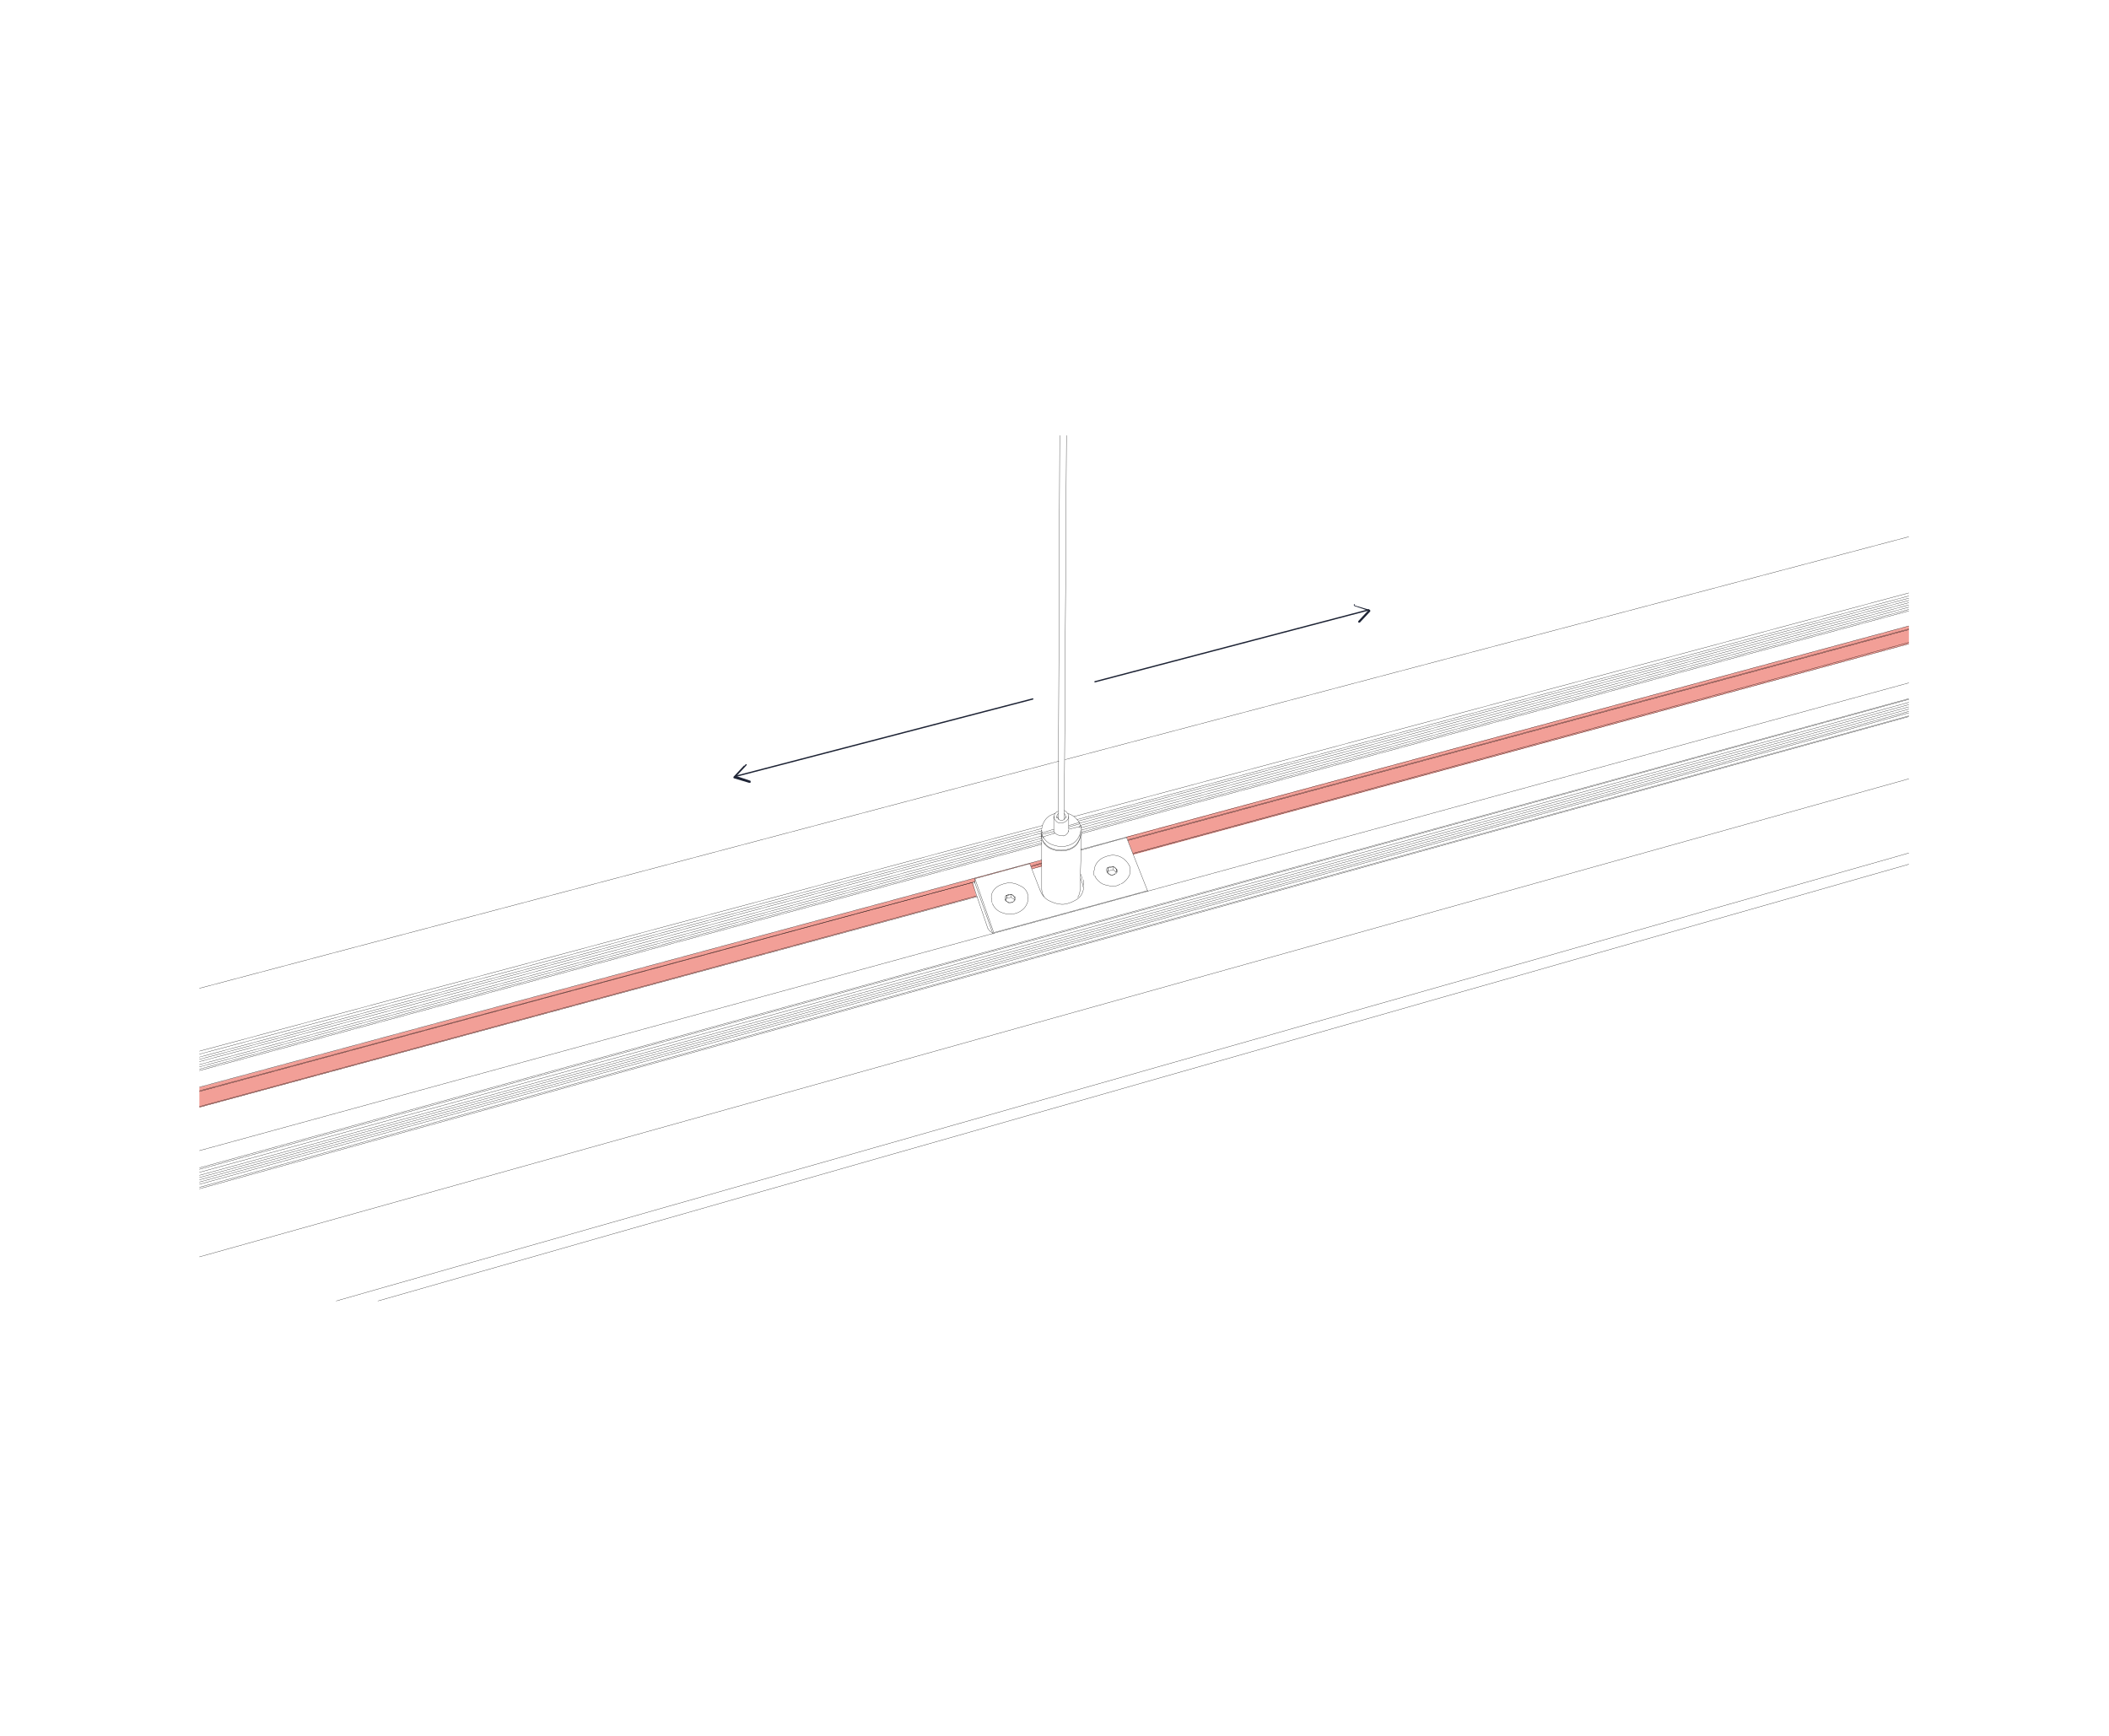 <?xml version="1.0" encoding="UTF-8"?> <svg xmlns="http://www.w3.org/2000/svg" width="804" height="662" viewBox="0 0 804 662" fill="none"><g clip-path="url(#clip0_313_2132)"><path d="M432.023 325.862L733.427 243.933V237.081L429.449 319.01L432.023 325.862Z" fill="#F29F97"></path><path d="M397.134 327.86L70.279 416.069V423.777L372.256 341.848L370.826 336.424L371.684 336.138V334.997L392.559 329.287L393.417 331.285L397.134 330.429" fill="#F29F97"></path><path d="M393.705 266.484L280.75 295.888" stroke="#1E2435" stroke-width="0.5" stroke-linecap="round" stroke-linejoin="round"></path><path d="M284.467 291.32C284.753 291.32 284.753 291.606 284.467 291.891L280.749 295.888L285.897 297.6C286.183 297.6 286.183 297.886 286.183 298.171C286.183 298.457 285.897 298.457 285.611 298.457L279.891 296.744C279.891 296.744 279.605 296.744 279.605 296.458V296.173L283.609 291.891C283.609 291.891 283.609 291.891 283.895 291.891C284.181 291.32 284.467 291.32 284.467 291.32Z" fill="#1E2435"></path><path d="M521.816 232.514L417.439 259.919" stroke="#1E2435" stroke-width="0.5" stroke-linecap="round" stroke-linejoin="round"></path><path d="M516.096 230.516C516.096 230.801 516.096 230.801 516.382 231.087L521.529 232.799L517.811 236.796C517.811 237.081 517.811 237.081 517.811 237.367C518.097 237.367 518.097 237.367 518.383 237.367L522.387 233.085V232.799C522.387 232.799 522.387 232.514 522.101 232.514L516.382 230.801C516.668 230.23 516.668 230.23 516.096 230.516C516.382 230.516 516.382 230.23 516.096 230.516Z" fill="#1E2435"></path><path d="M432.023 325.576L733.428 243.933" stroke="black" stroke-width="0.1" stroke-linecap="round" stroke-linejoin="round"></path><path d="M69.994 417.782L370.827 336.424" stroke="black" stroke-width="0.1" stroke-linecap="round" stroke-linejoin="round"></path><path d="M430.593 330.144C430.021 329.002 429.163 327.86 427.733 327.003C426.303 326.147 424.587 325.862 423.158 326.147C421.728 326.432 420.012 327.003 418.868 328.145C417.724 329.287 417.152 330.715 417.152 331.856" stroke="black" stroke-width="0.1" stroke-linecap="round" stroke-linejoin="round"></path><path d="M430.879 332.142C430.879 333.855 429.449 335.853 427.447 336.995" stroke="black" stroke-width="0.1" stroke-linecap="round" stroke-linejoin="round"></path><path d="M733.427 224.521L409.432 311.303" stroke="black" stroke-width="0.1" stroke-linecap="round" stroke-linejoin="round"></path><path d="M69.994 416.069L397.135 327.86" stroke="black" stroke-width="0.1" stroke-linecap="round" stroke-linejoin="round"></path><path d="M383.408 343.275L383.694 342.419" stroke="black" stroke-width="0.1" stroke-linecap="round" stroke-linejoin="round"></path><path d="M405.429 318.439C404.285 318.725 402.855 318.439 402.283 317.583" stroke="black" stroke-width="0.1" stroke-linecap="round" stroke-linejoin="round"></path><path d="M412.006 317.869L733.428 231.372" stroke="black" stroke-width="0.1" stroke-linecap="round" stroke-linejoin="round"></path><path d="M406.857 324.149C408.287 323.863 409.717 323.007 410.575 321.865C411.433 320.723 412.005 319.296 412.005 318.154" stroke="black" stroke-width="0.1" stroke-linecap="round" stroke-linejoin="round"></path><path d="M385.41 342.133V340.991" stroke="black" stroke-width="0.1" stroke-linecap="round" stroke-linejoin="round"></path><path d="M405.143 312.73C405.715 312.445 406.286 311.874 406.286 311.303" stroke="black" stroke-width="0.1" stroke-linecap="round" stroke-linejoin="round"></path><path d="M396.562 339.564C397.134 340.991 398.278 342.704 400.28 343.561C401.996 344.417 404.283 344.988 405.999 344.702C407.715 344.417 409.717 343.561 411.147 342.419C412.576 341.277 413.148 339.279 413.148 337.851" stroke="black" stroke-width="0.1" stroke-linecap="round" stroke-linejoin="round"></path><path d="M371.684 336.709L371.398 336.138" stroke="black" stroke-width="0.1" stroke-linecap="round" stroke-linejoin="round"></path><path d="M378.834 355.55V355.834" stroke="black" stroke-width="0.1" stroke-linecap="round" stroke-linejoin="round"></path><path d="M393.418 331.285L397.135 330.144" stroke="black" stroke-width="0.1" stroke-linecap="round" stroke-linejoin="round"></path><path d="M413.149 337.566C413.149 336.709 413.149 335.853 412.863 335.282" stroke="black" stroke-width="0.1" stroke-linecap="round" stroke-linejoin="round"></path><path d="M403.427 309.305C402.283 309.59 401.711 310.732 401.711 311.588" stroke="black" stroke-width="0.1" stroke-linecap="round" stroke-linejoin="round"></path><path d="M401.997 317.868C401.997 317.583 401.711 317.298 401.711 317.012" stroke="black" stroke-width="0.1" stroke-linecap="round" stroke-linejoin="round"></path><path d="M397.135 317.583V318.154" stroke="black" stroke-width="0.1" stroke-linecap="round" stroke-linejoin="round"></path><path d="M397.707 319.581V319.01" stroke="black" stroke-width="0.1" stroke-linecap="round" stroke-linejoin="round"></path><path d="M406.859 324.149C404.571 324.72 401.997 324.434 399.996 323.292C398.852 322.721 397.994 321.58 397.422 320.438" stroke="black" stroke-width="0.1" stroke-linecap="round" stroke-linejoin="round"></path><path d="M397.422 319.01C397.422 318.725 397.422 318.439 397.422 318.154" stroke="black" stroke-width="0.1" stroke-linecap="round" stroke-linejoin="round"></path><path d="M412.005 315.014L407.43 316.156" stroke="black" stroke-width="0.1" stroke-linecap="round" stroke-linejoin="round"></path><path d="M425.445 332.998V332.713V332.427L425.731 331.571" stroke="black" stroke-width="0.1" stroke-linecap="round" stroke-linejoin="round"></path><path d="M423.443 333.569C424.015 333.569 424.873 333.569 425.159 332.998" stroke="black" stroke-width="0.1" stroke-linecap="round" stroke-linejoin="round"></path><path d="M406.287 311.303C406.287 311.017 406.001 310.446 405.715 310.161" stroke="black" stroke-width="0.1" stroke-linecap="round" stroke-linejoin="round"></path><path d="M407.43 315.299L411.433 314.157" stroke="black" stroke-width="0.1" stroke-linecap="round" stroke-linejoin="round"></path><path d="M402.855 311.303V311.874" stroke="black" stroke-width="0.1" stroke-linecap="round" stroke-linejoin="round"></path><path d="M383.123 342.99C383.409 343.561 383.981 343.846 384.553 344.131" stroke="black" stroke-width="0.1" stroke-linecap="round" stroke-linejoin="round"></path><path d="M416.867 331.856C416.867 332.427 416.867 333.284 417.153 333.855" stroke="black" stroke-width="0.1" stroke-linecap="round" stroke-linejoin="round"></path><path d="M423.443 333.569C423.729 333.569 424.015 333.569 424.301 333.569C424.587 333.569 424.873 333.284 425.159 333.284" stroke="black" stroke-width="0.1" stroke-linecap="round" stroke-linejoin="round"></path><path d="M422.301 330.715V332.142" stroke="black" stroke-width="0.1" stroke-linecap="round" stroke-linejoin="round"></path><path d="M424.301 331.571V330.429" stroke="black" stroke-width="0.1" stroke-linecap="round" stroke-linejoin="round"></path><path d="M386.84 342.133C386.554 341.562 385.982 340.991 385.41 340.991" stroke="black" stroke-width="0.1" stroke-linecap="round" stroke-linejoin="round"></path><path d="M383.695 341.277C383.123 341.562 383.123 342.419 383.123 342.99" stroke="black" stroke-width="0.1" stroke-linecap="round" stroke-linejoin="round"></path><path d="M384.553 344.131C384.839 344.131 385.125 344.131 385.411 344.131C385.697 344.131 385.983 343.846 386.269 343.846" stroke="black" stroke-width="0.1" stroke-linecap="round" stroke-linejoin="round"></path><path d="M383.695 342.419L385.411 342.133" stroke="black" stroke-width="0.1" stroke-linecap="round" stroke-linejoin="round"></path><path d="M386.555 343.561C387.127 343.275 387.127 342.419 387.127 341.848" stroke="black" stroke-width="0.1" stroke-linecap="round" stroke-linejoin="round"></path><path d="M391.987 342.419C391.987 343.561 391.415 345.273 390.271 346.415C389.127 347.557 387.412 348.414 385.982 348.414C384.552 348.699 383.122 348.414 381.692 347.843C380.263 347.272 379.119 346.13 378.547 344.988" stroke="black" stroke-width="0.1" stroke-linecap="round" stroke-linejoin="round"></path><path d="M384.553 341.277C384.839 341.277 385.125 340.991 385.411 340.991" stroke="black" stroke-width="0.1" stroke-linecap="round" stroke-linejoin="round"></path><path d="M384.553 341.277C384.267 341.277 383.981 341.277 383.695 341.277" stroke="black" stroke-width="0.1" stroke-linecap="round" stroke-linejoin="round"></path><path d="M407.43 314.728L411.433 313.586" stroke="black" stroke-width="0.1" stroke-linecap="round" stroke-linejoin="round"></path><path d="M424.302 330.429C424.016 330.429 423.73 330.429 423.158 330.429" stroke="black" stroke-width="0.1" stroke-linecap="round" stroke-linejoin="round"></path><path d="M407.43 317.01V316.727" stroke="black" stroke-width="0.1" stroke-linecap="round" stroke-linejoin="round"></path><path d="M411.719 339.279L412.291 318.154" stroke="black" stroke-width="0.1" stroke-linecap="round" stroke-linejoin="round"></path><path d="M412.292 316.441C412.292 315.87 412.292 315.585 412.006 315.014" stroke="black" stroke-width="0.1" stroke-linecap="round" stroke-linejoin="round"></path><path d="M407.43 316.156V311.303" stroke="black" stroke-width="0.1" stroke-linecap="round" stroke-linejoin="round"></path><path d="M407.431 311.303C407.431 310.446 406.859 309.875 406.287 309.305C406.001 309.305 406.001 309.019 405.715 309.019" stroke="black" stroke-width="0.1" stroke-linecap="round" stroke-linejoin="round"></path><path d="M391.701 340.706C391.415 339.564 390.272 338.137 388.556 337.566C387.126 336.709 385.124 336.424 383.694 336.709C382.265 336.995 380.549 337.566 379.405 338.708C378.261 339.849 377.689 341.277 377.975 342.704" stroke="black" stroke-width="0.1" stroke-linecap="round" stroke-linejoin="round"></path><path d="M406.285 311.874V311.303" stroke="black" stroke-width="0.1" stroke-linecap="round" stroke-linejoin="round"></path><path d="M422.014 332.427C422.3 332.998 422.872 333.569 423.443 333.569" stroke="black" stroke-width="0.1" stroke-linecap="round" stroke-linejoin="round"></path><path d="M422.014 332.427L422.3 332.713L422.586 332.998C422.872 333.284 423.158 333.284 423.443 333.284" stroke="black" stroke-width="0.1" stroke-linecap="round" stroke-linejoin="round"></path><path d="M397.135 316.441C397.135 316.727 397.135 317.298 397.421 317.583" stroke="black" stroke-width="0.1" stroke-linecap="round" stroke-linejoin="round"></path><path d="M397.135 318.154L401.71 317.012" stroke="black" stroke-width="0.1" stroke-linecap="round" stroke-linejoin="round"></path><path d="M406.857 323.863C408.287 323.578 409.717 322.721 410.575 321.58C411.433 320.438 412.005 319.01 412.005 317.868" stroke="black" stroke-width="0.1" stroke-linecap="round" stroke-linejoin="round"></path><path d="M412.005 315.014C412.005 314.728 411.719 314.443 411.719 314.157" stroke="black" stroke-width="0.1" stroke-linecap="round" stroke-linejoin="round"></path><path d="M411.434 314.157V313.586" stroke="black" stroke-width="0.1" stroke-linecap="round" stroke-linejoin="round"></path><path d="M397.135 318.154C397.135 318.725 397.421 319.01 397.707 319.296" stroke="black" stroke-width="0.1" stroke-linecap="round" stroke-linejoin="round"></path><path d="M412.006 323.863L733.428 237.081" stroke="black" stroke-width="0.1" stroke-linecap="round" stroke-linejoin="round"></path><path d="M405.142 312.73C404.57 312.73 403.999 312.73 403.713 312.445C403.427 312.159 403.141 311.588 403.141 311.303" stroke="black" stroke-width="0.1" stroke-linecap="round" stroke-linejoin="round"></path><path d="M383.695 341.277V342.419" stroke="black" stroke-width="0.1" stroke-linecap="round" stroke-linejoin="round"></path><ellipse cx="411.433" cy="315.298" rx="0.142" ry="0.142" fill="black"></ellipse><path d="M393.131 330.144L397.134 329.002" stroke="black" stroke-width="0.1" stroke-linecap="round" stroke-linejoin="round"></path><path d="M69.994 409.789L397.135 321.865" stroke="black" stroke-width="0.1" stroke-linecap="round" stroke-linejoin="round"></path><path d="M430.021 320.152L733.428 238.223" stroke="black" stroke-width="0.1" stroke-linecap="round" stroke-linejoin="round"></path><path d="M401.711 311.303V316.156" stroke="black" stroke-width="0.1" stroke-linecap="round" stroke-linejoin="round"></path><path d="M733.428 230.801L412.006 317.298" stroke="black" stroke-width="0.1" stroke-linecap="round" stroke-linejoin="round"></path><path d="M412.006 315.014V315.585" stroke="black" stroke-width="0.1" stroke-linecap="round" stroke-linejoin="round"></path><path d="M406.858 323.863C404.571 324.434 401.997 324.149 399.995 323.007C397.993 321.865 396.85 319.867 396.85 317.868" stroke="black" stroke-width="0.1" stroke-linecap="round" stroke-linejoin="round"></path><path d="M385.41 342.133L386.84 342.99" stroke="black" stroke-width="0.1" stroke-linecap="round" stroke-linejoin="round"></path><path d="M411.434 313.586C410.576 312.159 409.146 310.732 407.145 310.161" stroke="black" stroke-width="0.1" stroke-linecap="round" stroke-linejoin="round"></path><path d="M397.135 316.441V317.869" stroke="black" stroke-width="0.1" stroke-linecap="round" stroke-linejoin="round"></path><path d="M378.833 355.55L371.684 334.997" stroke="black" stroke-width="0.1" stroke-linecap="round" stroke-linejoin="round"></path><path d="M429.449 319.296L437.456 339.564" stroke="black" stroke-width="0.1" stroke-linecap="round" stroke-linejoin="round"></path><path d="M371.684 334.997L392.559 329.287" stroke="black" stroke-width="0.1" stroke-linecap="round" stroke-linejoin="round"></path><path d="M370.826 336.424V336.995" stroke="black" stroke-width="0.1" stroke-linecap="round" stroke-linejoin="round"></path><path d="M376.545 353.837L370.826 336.995" stroke="black" stroke-width="0.1" stroke-linecap="round" stroke-linejoin="round"></path><path d="M422.301 332.142L424.303 331.571" stroke="black" stroke-width="0.1" stroke-linecap="round" stroke-linejoin="round"></path><path d="M437.456 339.564L378.834 355.55" stroke="black" stroke-width="0.1" stroke-linecap="round" stroke-linejoin="round"></path><path d="M378.261 355.55C377.403 355.265 376.831 354.408 376.545 353.837" stroke="black" stroke-width="0.1" stroke-linecap="round" stroke-linejoin="round"></path><path d="M437.455 339.564V339.848" stroke="black" stroke-width="0.1" stroke-linecap="round" stroke-linejoin="round"></path><path d="M385.411 340.991C385.125 340.991 384.84 340.991 384.268 340.991" stroke="black" stroke-width="0.1" stroke-linecap="round" stroke-linejoin="round"></path><path d="M386.555 343.561V343.275L386.841 342.99V342.133" stroke="black" stroke-width="0.1" stroke-linecap="round" stroke-linejoin="round"></path><path d="M383.123 342.99L383.409 343.275L383.695 343.561C383.981 343.846 384.267 343.846 384.553 344.131" stroke="black" stroke-width="0.1" stroke-linecap="round" stroke-linejoin="round"></path><path d="M403.14 311.874H402.855" stroke="black" stroke-width="0.1" stroke-linecap="round" stroke-linejoin="round"></path><path d="M402.855 311.303C402.855 311.017 403.141 310.446 403.427 310.161" stroke="black" stroke-width="0.1" stroke-linecap="round" stroke-linejoin="round"></path><path d="M402.282 310.161C400.852 310.446 399.422 311.303 398.565 312.445C397.707 313.586 397.135 315.014 397.135 316.156" stroke="black" stroke-width="0.1" stroke-linecap="round" stroke-linejoin="round"></path><path d="M411.719 339.279C411.719 340.135 411.433 341.277 410.861 342.133" stroke="black" stroke-width="0.1" stroke-linecap="round" stroke-linejoin="round"></path><path d="M386.84 342.133L386.554 341.848L386.268 341.562C385.982 341.277 385.696 340.991 385.41 340.991" stroke="black" stroke-width="0.1" stroke-linecap="round" stroke-linejoin="round"></path><path d="M391.701 340.706C391.987 341.277 391.987 341.848 391.987 342.419" stroke="black" stroke-width="0.1" stroke-linecap="round" stroke-linejoin="round"></path><path d="M383.694 341.277V341.848V342.419C383.694 342.704 383.408 342.99 383.408 342.99" stroke="black" stroke-width="0.1" stroke-linecap="round" stroke-linejoin="round"></path><path d="M384.553 344.131C385.125 344.131 385.983 344.131 386.554 343.561" stroke="black" stroke-width="0.1" stroke-linecap="round" stroke-linejoin="round"></path><path d="M425.73 332.142V332.426" stroke="black" stroke-width="0.1" stroke-linecap="round" stroke-linejoin="round"></path><path d="M423.444 330.715C423.158 330.715 422.872 330.715 422.586 330.715" stroke="black" stroke-width="0.1" stroke-linecap="round" stroke-linejoin="round"></path><path d="M430.594 330.144C430.88 330.715 430.88 331.571 430.88 332.142" stroke="black" stroke-width="0.1" stroke-linecap="round" stroke-linejoin="round"></path><path d="M417.439 334.14C418.011 335.282 419.155 336.424 420.299 336.995C421.729 337.566 423.159 337.851 424.589 337.851C425.446 337.851 426.304 337.566 427.162 336.995" stroke="black" stroke-width="0.1" stroke-linecap="round" stroke-linejoin="round"></path><path d="M424.301 331.571L425.445 332.427" stroke="black" stroke-width="0.1" stroke-linecap="round" stroke-linejoin="round"></path><path d="M422.301 332.713V332.142" stroke="black" stroke-width="0.1" stroke-linecap="round" stroke-linejoin="round"></path><path d="M423.443 330.715C423.729 330.715 424.015 330.429 424.301 330.429" stroke="black" stroke-width="0.1" stroke-linecap="round" stroke-linejoin="round"></path><path d="M425.731 331.571L425.445 331.285L425.159 331C424.873 330.715 424.587 330.429 424.301 330.429" stroke="black" stroke-width="0.1" stroke-linecap="round" stroke-linejoin="round"></path><path d="M423.159 330.429C422.873 330.429 422.587 330.715 422.301 331" stroke="black" stroke-width="0.1" stroke-linecap="round" stroke-linejoin="round"></path><path d="M422.3 330.715V331.285V331.856L422.014 332.427" stroke="black" stroke-width="0.1" stroke-linecap="round" stroke-linejoin="round"></path><path d="M401.711 317.012V316.156" stroke="black" stroke-width="0.1" stroke-linecap="round" stroke-linejoin="round"></path><path d="M425.731 331.571C425.445 331 424.873 330.429 424.301 330.429" stroke="black" stroke-width="0.1" stroke-linecap="round" stroke-linejoin="round"></path><path d="M422.3 330.715C421.728 331 421.728 331.856 422.014 332.427" stroke="black" stroke-width="0.1" stroke-linecap="round" stroke-linejoin="round"></path><path d="M417.439 334.138V333.855" stroke="black" stroke-width="0.1" stroke-linecap="round" stroke-linejoin="round"></path><path d="M397.993 341.848C397.421 340.991 397.135 339.849 397.135 338.993" stroke="black" stroke-width="0.1" stroke-linecap="round" stroke-linejoin="round"></path><path d="M397.707 319.01C398.279 320.438 399.709 321.58 401.425 322.151C403.14 322.721 405.142 323.007 406.858 322.436" stroke="black" stroke-width="0.1" stroke-linecap="round" stroke-linejoin="round"></path><path d="M398.279 321.58H398.564" stroke="black" stroke-width="0.1" stroke-linecap="round" stroke-linejoin="round"></path><path d="M397.135 315.87L69.994 403.509" stroke="black" stroke-width="0.1" stroke-linecap="round" stroke-linejoin="round"></path><path d="M397.135 320.438L69.994 408.362" stroke="black" stroke-width="0.1" stroke-linecap="round" stroke-linejoin="round"></path><path d="M397.135 316.727L69.994 404.65" stroke="black" stroke-width="0.1" stroke-linecap="round" stroke-linejoin="round"></path><path d="M397.135 318.725L69.994 406.363" stroke="black" stroke-width="0.1" stroke-linecap="round" stroke-linejoin="round"></path><path d="M69.994 454.893L733.427 271.623" stroke="black" stroke-width="0.1" stroke-linecap="round" stroke-linejoin="round"></path><path d="M69.994 480.87L733.427 295.317" stroke="black" stroke-width="0.1" stroke-linecap="round" stroke-linejoin="round"></path><path d="M69.994 378.388L403.712 290.178" stroke="black" stroke-width="0.1" stroke-linecap="round" stroke-linejoin="round"></path><path d="M69.994 402.367L397.421 314.728" stroke="black" stroke-width="0.1" stroke-linecap="round" stroke-linejoin="round"></path><path d="M69.994 423.491L372.256 341.562" stroke="black" stroke-width="0.1" stroke-linecap="round" stroke-linejoin="round"></path><path d="M69.994 423.777L372.542 341.848" stroke="black" stroke-width="0.1" stroke-linecap="round" stroke-linejoin="round"></path><path d="M733.427 269.625L69.994 452.324" stroke="black" stroke-width="0.1" stroke-linecap="round" stroke-linejoin="round"></path><path d="M733.427 267.912L69.994 450.611" stroke="black" stroke-width="0.1" stroke-linecap="round" stroke-linejoin="round"></path><path d="M733.427 227.375L411.434 313.872" stroke="black" stroke-width="0.1" stroke-linecap="round" stroke-linejoin="round"></path><path d="M733.427 323.578L69.994 512.557" stroke="black" stroke-width="0.1" stroke-linecap="round" stroke-linejoin="round"></path><path d="M733.427 270.195L69.994 453.18" stroke="black" stroke-width="0.1" stroke-linecap="round" stroke-linejoin="round"></path><path d="M733.427 229.945L412.291 316.441" stroke="black" stroke-width="0.1" stroke-linecap="round" stroke-linejoin="round"></path><path d="M733.426 228.232L411.719 314.728" stroke="black" stroke-width="0.1" stroke-linecap="round" stroke-linejoin="round"></path><path d="M733.426 226.519L411.146 313.016" stroke="black" stroke-width="0.1" stroke-linecap="round" stroke-linejoin="round"></path><path d="M733.428 225.663L410.576 312.445" stroke="black" stroke-width="0.1" stroke-linecap="round" stroke-linejoin="round"></path><path d="M397.135 321.294L69.994 409.218" stroke="black" stroke-width="0.1" stroke-linecap="round" stroke-linejoin="round"></path><path d="M406 289.607L733.427 203.111" stroke="black" stroke-width="0.1" stroke-linecap="round" stroke-linejoin="round"></path><path d="M430.021 320.438L733.428 238.509" stroke="black" stroke-width="0.1" stroke-linecap="round" stroke-linejoin="round"></path><path d="M393.131 330.429L397.134 329.287" stroke="black" stroke-width="0.1" stroke-linecap="round" stroke-linejoin="round"></path><path d="M432.023 325.291L733.428 243.362" stroke="black" stroke-width="0.1" stroke-linecap="round" stroke-linejoin="round"></path><path d="M397.135 319.581L69.994 407.505" stroke="black" stroke-width="0.1" stroke-linecap="round" stroke-linejoin="round"></path><path d="M69.994 417.497L371.685 336.138" stroke="black" stroke-width="0.1" stroke-linecap="round" stroke-linejoin="round"></path><path d="M69.994 440.334L733.427 258.777" stroke="black" stroke-width="0.1" stroke-linecap="round" stroke-linejoin="round"></path><path d="M69.994 446.9L733.427 264.772" stroke="black" stroke-width="0.1" stroke-linecap="round" stroke-linejoin="round"></path><path d="M69.994 447.471L733.427 265.057" stroke="black" stroke-width="0.1" stroke-linecap="round" stroke-linejoin="round"></path><path d="M733.427 268.768L69.994 451.467" stroke="black" stroke-width="0.1" stroke-linecap="round" stroke-linejoin="round"></path><path d="M733.427 266.199L69.994 448.612" stroke="black" stroke-width="0.1" stroke-linecap="round" stroke-linejoin="round"></path><path d="M397.135 317.583L69.994 405.507" stroke="black" stroke-width="0.1" stroke-linecap="round" stroke-linejoin="round"></path><path d="M69.994 454.322L733.427 271.337" stroke="black" stroke-width="0.1" stroke-linecap="round" stroke-linejoin="round"></path><path d="M405.428 313.586C406.572 313.301 407.429 312.159 407.429 311.303" stroke="black" stroke-width="0.1" stroke-linecap="round" stroke-linejoin="round"></path><path d="M407.429 316.441C407.429 317.298 406.572 318.439 405.428 318.725" stroke="black" stroke-width="0.1" stroke-linecap="round" stroke-linejoin="round"></path><path d="M425.445 332.998C426.017 332.713 426.017 331.856 425.731 331.285" stroke="black" stroke-width="0.1" stroke-linecap="round" stroke-linejoin="round"></path><path d="M425.73 332.427V331.571" stroke="black" stroke-width="0.1" stroke-linecap="round" stroke-linejoin="round"></path><path d="M377.977 342.704C377.977 343.275 377.977 343.846 378.263 344.131" stroke="black" stroke-width="0.1" stroke-linecap="round" stroke-linejoin="round"></path><path d="M397.135 318.154V338.993" stroke="black" stroke-width="0.1" stroke-linecap="round" stroke-linejoin="round"></path><path d="M412.291 317.869V316.441" stroke="black" stroke-width="0.1" stroke-linecap="round" stroke-linejoin="round"></path><path d="M733.427 267.055L69.994 449.754" stroke="black" stroke-width="0.1" stroke-linecap="round" stroke-linejoin="round"></path><path d="M733.428 229.088L412.006 315.585" stroke="black" stroke-width="0.1" stroke-linecap="round" stroke-linejoin="round"></path><path d="M406.857 322.436C408.287 322.151 409.717 321.294 410.575 320.152C411.433 319.01 412.005 317.583 412.005 316.441" stroke="black" stroke-width="0.1" stroke-linecap="round" stroke-linejoin="round"></path><path d="M401.711 311.303C401.711 312.159 402.283 312.73 402.855 313.301C403.427 313.872 404.571 313.872 405.428 313.586" stroke="black" stroke-width="0.1" stroke-linecap="round" stroke-linejoin="round"></path><path d="M397.135 317.583L401.71 316.156" stroke="black" stroke-width="0.1" stroke-linecap="round" stroke-linejoin="round"></path><path d="M412.578 334.997L412.006 333.284" stroke="black" stroke-width="0.1" stroke-linecap="round" stroke-linejoin="round"></path><path d="M378.548 344.988C378.548 344.702 378.262 344.702 378.262 344.417" stroke="black" stroke-width="0.1" stroke-linecap="round" stroke-linejoin="round"></path><path d="M384.553 340.991C384.267 340.991 383.981 341.277 383.695 341.562" stroke="black" stroke-width="0.1" stroke-linecap="round" stroke-linejoin="round"></path><path d="M402.282 317.583L397.707 319.01" stroke="black" stroke-width="0.1" stroke-linecap="round" stroke-linejoin="round"></path><path d="M371.684 336.709L378.547 356.121" stroke="black" stroke-width="0.1" stroke-linecap="round" stroke-linejoin="round"></path><path d="M392.561 329.287L396.564 339.564" stroke="black" stroke-width="0.1" stroke-linecap="round" stroke-linejoin="round"></path><path d="M371.684 336.709V334.997" stroke="black" stroke-width="0.1" stroke-linecap="round" stroke-linejoin="round"></path><path d="M405.715 312.445L406.573 164.573" stroke="black" stroke-width="0.1" stroke-linecap="round" stroke-linejoin="round"></path><path d="M403.998 164.287L403.426 312.445" stroke="black" stroke-width="0.1" stroke-linecap="round" stroke-linejoin="round"></path><path d="M412.006 334.997L412.578 336.709" stroke="black" stroke-width="0.1" stroke-linecap="round" stroke-linejoin="round"></path><path d="M412.006 324.149L429.45 319.296" stroke="black" stroke-width="0.1" stroke-linecap="round" stroke-linejoin="round"></path><path d="M412.576 336.709C412.862 337.28 412.862 337.566 412.862 338.137" stroke="black" stroke-width="0.1" stroke-linecap="round" stroke-linejoin="round"></path><path d="M733.427 327.86L69.994 517.125" stroke="black" stroke-width="0.1" stroke-linecap="round" stroke-linejoin="round"></path></g><defs><clipPath id="clip0_313_2132"><rect width="651.708" height="330" fill="white" transform="translate(76 166)"></rect></clipPath></defs></svg> 